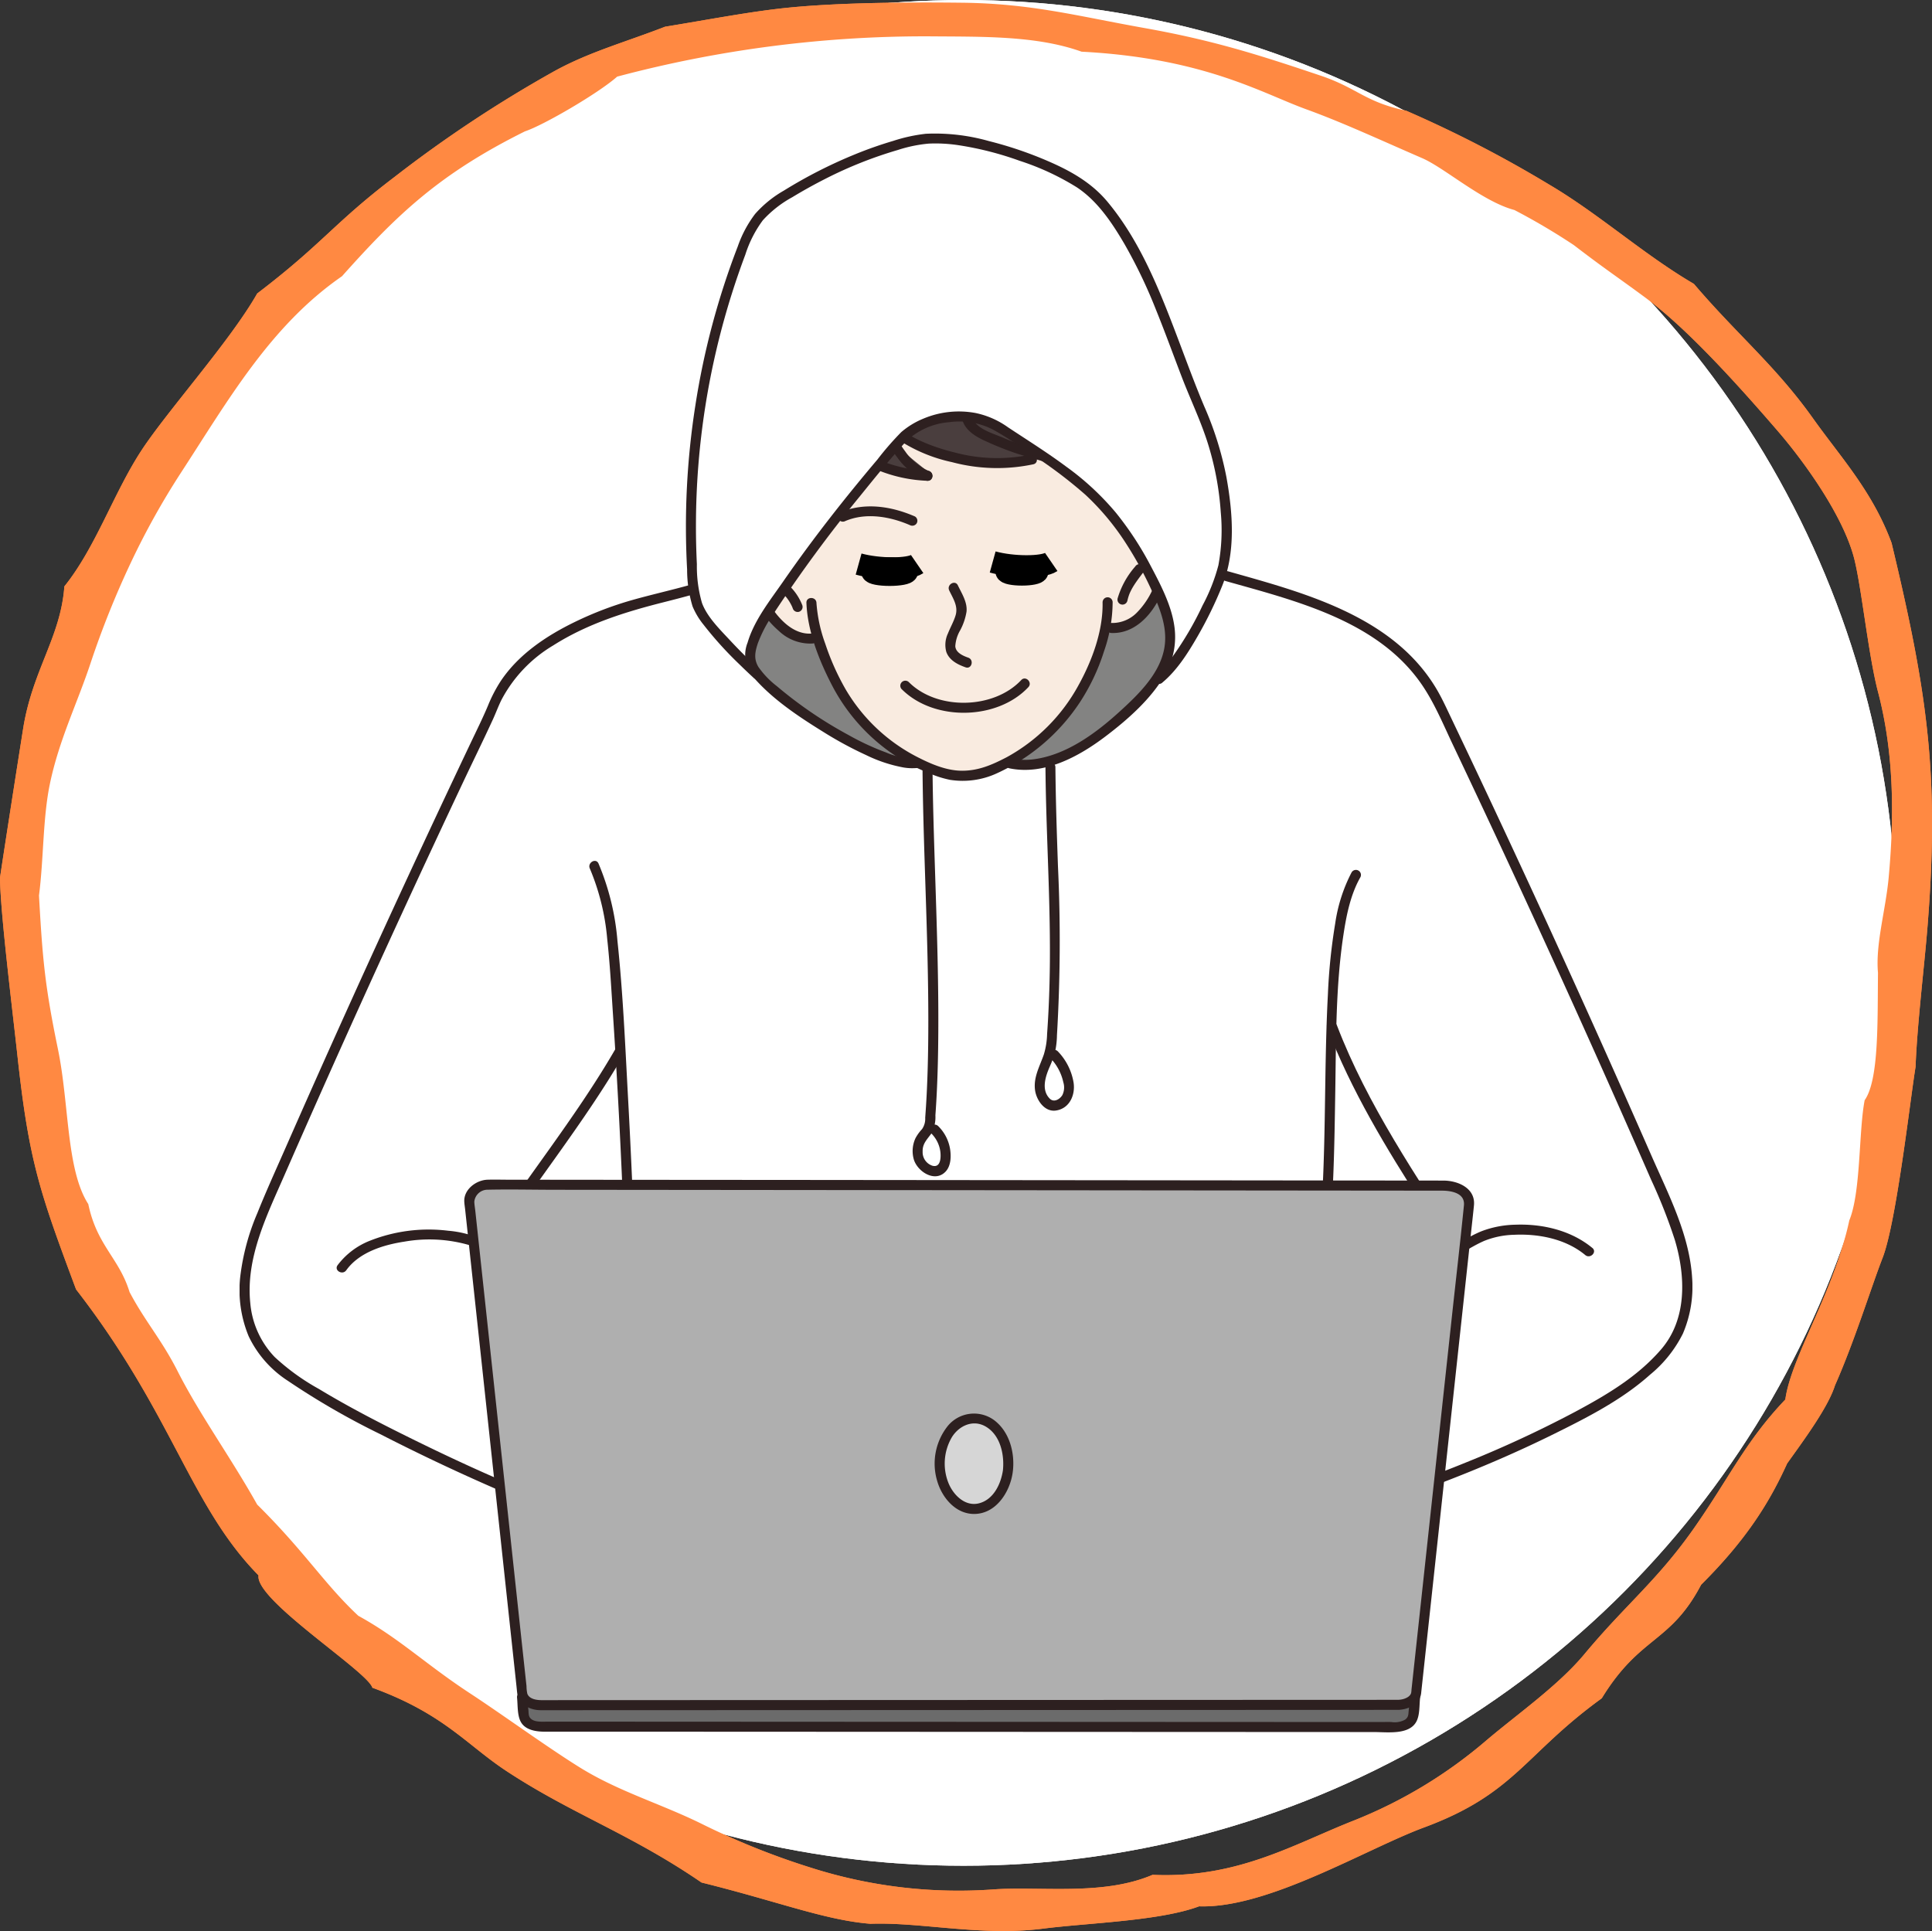 <?xml version="1.0" encoding="UTF-8"?>
<svg xmlns="http://www.w3.org/2000/svg" xmlns:xlink="http://www.w3.org/1999/xlink" width="353.07" height="352.927" viewBox="0 0 353.07 352.927">
  <rect x="0" y="0" width="353.07" height="352.927" fill="#333333" stroke="none"/>
  <defs>
    <clipPath id="clip-path">
      <rect id="Rechteck_125" data-name="Rechteck 125" width="265.502" height="292.251" fill="none"></rect>
    </clipPath>
  </defs>
  <g id="webentwickler" transform="translate(-602.047 -5658.567)">
    <circle id="Ellipse_7" data-name="Ellipse 7" cx="170.5" cy="170.5" r="170.5" transform="translate(607.652 5658.567)" fill="#fff"></circle>
    <path id="Pfad_1919" data-name="Pfad 1919" d="M736.071,929.153c-8.338-.671-16.873-4.078-30.867-7.542-13-8.916-23.648-12.484-35.6-20.343-7.348-4.826-11.468-10.488-24.552-15.259-.874-2.99-21.531-16.055-20.8-20.53-12.538-12.745-15.635-29.424-33.351-52.274-6.693-17.927-8.621-23.438-10.74-42.947-.876-8.066-3.156-26.4-3.156-32.346,1.318-8.706,3.024-19.569,4.21-27.107,1.693-10.771,6.867-16.763,7.549-26.084,5.756-7.174,8.985-17.045,14.079-24.839,4.723-7.226,16.267-20.055,21.164-28.7,12.014-9.146,13.988-12.856,25.069-21.277a233.222,233.222,0,0,1,29.335-19.413c6.345-3.47,12.77-5.212,20.133-8.066,8.062-1.309,15.881-2.837,22.8-3.508,9.735-.943,22.359-.983,31.471-.878,12.7.147,20.945,2.417,33.345,4.629,12.458,2.223,20.769,4.842,32.7,8.876,6.376,2.27,7.7,4.645,15.1,6.229a221.215,221.215,0,0,1,26.215,13.544c9.1,5.374,17.247,12.774,26.38,18.11,7.961,9.333,14.941,14.984,21.746,24.552,5.123,7.2,10.874,13.329,14.382,22.8,6.6,27.522,8.764,42.571,6.565,70.139-.578,7.23-1.905,17.988-2.181,25.62-.887,5.207-3.486,28.387-6.019,34.884-2.07,5.314-5.087,15.138-8.713,23.341-1.267,4.032-5.738,10.049-8.738,14.255-3.035,6.69-7.156,13.65-15.718,22.16-5.651,10.767-11.131,9.279-18.16,20.76-14.144,10.243-15.8,17.432-32.475,23.606-10.588,3.921-28.512,14.844-41.115,14.416-7.177,2.69-20.379,3.033-28.439,4.07C756.348,931.489,745.338,928.812,736.071,929.153ZM920.2,755.347c-.48-5.263,1.4-11.436,1.954-17.435,1.017-11.1,1.017-22.629-1.954-33.933-1.768-6.753-2.995-19.061-4.36-24.393-2.036-7.875-9.224-17.772-13.854-23.149-8.929-10.363-17.346-19.368-24.379-24.555-5.219-3.853-7.3-5.169-13.008-9.554a118.933,118.933,0,0,0-10.843-6.4c-5.875-1.566-12.71-7.678-16.837-9.471-8.339-3.622-14.6-6.542-21.222-8.945-8.039-2.915-18.661-9.355-41.039-10.522-8.312-2.982-18.249-2.718-27.988-2.807a218.655,218.655,0,0,0-56.886,7.366c-3.341,2.982-13.454,8.887-16.846,10-15.586,7.75-23.291,15.109-33.44,26.483-13.071,9.03-20.809,22.676-29.415,35.885a139.468,139.468,0,0,0-9.086,16.278A164.8,164.8,0,0,0,593.5,698.9c-2.426,7.281-5.713,13.905-7.381,21.9-1.305,6.256-1.131,13.748-1.994,20.419.651,11.726,1.095,16.6,3.457,28.044,2.09,10.14,1.512,22.078,5.553,28.352,1.579,7.593,5.638,9.857,7.542,16.077,2.8,5.319,5.854,8.689,8.769,14.44,4.016,7.928,9.723,15.774,14.552,24.4,8.769,8.677,12.221,14.473,18.481,20.328,7.549,4.146,12.332,8.882,20.457,14.2,5.593,3.659,14.11,9.844,19.993,13.5,7.078,4.4,14.632,6.568,22.154,10.252a136.869,136.869,0,0,0,20.143,8.1,88.719,88.719,0,0,0,33.041,3.981c8.617-.669,20.218,1.236,29.364-2.687,15.559.693,25.782-5.6,36.857-9.953a85.834,85.834,0,0,0,24.19-14.654c5.707-4.833,13.089-9.987,17.874-15.731,7.563-9.081,13.283-13.421,19.995-22.975,6.456-9.2,9.437-15.93,16.719-23.559,1.044-7.741,8.887-19.643,11.691-32.738,2.139-5.2,1.708-16.356,2.807-21.967C920.393,774.9,920.1,764.141,920.2,755.347Z" transform="translate(25.047 5081.024)" fill="#ff8942" fill-rule="evenodd"></path>
    <g id="Gruppe_783" data-name="Gruppe 783" transform="translate(645.831 5682.941)">
      <g id="Gruppe_782" data-name="Gruppe 782" clip-path="url(#clip-path)">
        <path id="Pfad_2270" data-name="Pfad 2270" d="M201.626,384.858c-.427,13.638-.149,29.419-1.813,42.734l-126.391.079q-.627-19.189-1.8-38.368H71.6c-7.573,13.176-16.488,23.6-25.036,37.053l-1.176.183c1.019.592,1.908,1.124,2.719,1.507l9.656,5.891s11.86,15.311,6.753,24.862-6.257,12.679-9.882,11.694-4.279-1.482-4.279-1.482C40.229,464.68,22.714,456.3,13.494,450.276a27.746,27.746,0,0,1-7.024-5.891c-3.2-4.148-3.983-9.777-3.242-14.971S6.07,419.331,8.17,414.53q18.914-43.384,39.318-86.106c1.63-3.425,3.033-10.753,17.934-17.472,7.242-3.268,11.712-3.8,19.355-5.961l.287-.043a15.767,15.767,0,0,0,.566,2.614c1.115,3.546,8.827,10.927,11,12.906l.044-.035c4.2,5.124,22.273,17.307,29.315,16.261l.018-.035c.418.209.845.4,1.263.575,2.963,1.194,4.261,1.882,7.364,1.778,3.285-.1,4.723-.881,7.782-2.441.1-.052.2-.1.3-.165l.192.366c10.292,2.309,22.675-10.2,25.934-14.413a102.8,102.8,0,0,0,7.294-11.319l.052.025a60.631,60.631,0,0,0,5.716-8.853c7.608,2.152,15.128,4.375,22.282,7.747,12.819,6.065,16.3,14.379,17.934,17.8q20.392,42.717,39.319,86.105c2.1,4.81,4.2,9.7,4.941,14.892s-.044,10.814-3.242,14.972a27.556,27.556,0,0,1-7.024,5.882,190.309,190.309,0,0,1-29.089,15.572s-2.523,2.677-5.818,1.683-5.685-18.119-6.5-27.67,6.8-11.807,6.8-11.807l3.216-1.517-.018-.043c-8.541-13.455-17.341-26.073-23.006-40.974Z" transform="translate(-2.177 -221.496)" fill="#fff"></path>
        <path id="Pfad_2271" data-name="Pfad 2271" d="M558.937,298.181a2.078,2.078,0,0,1-.052,1.081c-.27,1.072-.27,3.593-1.246,5.371a53.17,53.17,0,0,1-5.31,8.209c-3.259,4.218-15.642,16.723-25.934,14.413l-.192-.366a33.849,33.849,0,0,0,11.259-10.074,37.9,37.9,0,0,0,6.239-14.378l1.159.061c6.6.34,10.126-9.281,9.638-13.106a.087.087,0,0,0-.008-.044.588.588,0,0,0,.069-.122c2.144,1.944,4.265,8.589,4.378,8.955" transform="translate(-385.663 -211.978)" fill="#838382"></path>
        <path id="Pfad_2272" data-name="Pfad 2272" d="M379.359,355.623l-.017.035c-7.041,1.045-25.114-11.137-29.315-16.261a6.624,6.624,0,0,1-.619-.871,5.318,5.318,0,0,1-.749-1.978,11.121,11.121,0,0,1,.654-3.207,24.521,24.521,0,0,1,2.789-5.254c2.048,2.876,4.906,5.2,8.026,4.818l.819-.226a39.33,39.33,0,0,0,7.494,14.4,35.376,35.376,0,0,0,10.919,8.54" transform="translate(-255.533 -240.46)" fill="#838382"></path>
        <path id="Pfad_2273" data-name="Pfad 2273" d="M350.285,104.575s-2.938-6.122-3.555-8.3c-.624-2.357-1.683-6.894-2.306-9.251-.806-2.351-1.006-19.432,6.994-30.119S368.2,41.237,382.457,40.89s22.166,6.569,28.836,14.967,13.829,27.685,12.3,31.39-.944,4.783-1.553,8.642c-.62,3.493-.309,7.506-.587,10.257-.355,6.044-23.786,5.146-34.138,7.3-10.358,1.976-37.03-8.875-37.03-8.875" transform="translate(-252.161 -29.959)" fill="#4a3e3e" fill-rule="evenodd"></path>
        <path id="Pfad_2274" data-name="Pfad 2274" d="M349.445,226.412a4.662,4.662,0,0,1,7-4.062c1.113.513,4.487-8.37,6.155-13.36,1.168-3.511-.044-7.129.857-7.523,1.084-.4,3.769,3.536,7.674,5.606s9.219,2.449,10.138,2.6c2.574.466-1.154-1.791-3.6-4.09-2.267-2.3-3.439-4.644-2.708-4.667,1.644-.052,3.958,3.713,15.552,6.086,9.019,1.906,10.169-2.152,12.4-1.127,4.265,1.875,12.719,3.251,14.912,14.7.224,1.272,1.626-.6,2.9-.641,4.207.049,4.46,2.235,4.576,5.887a12.167,12.167,0,0,1-4.252,10.008c-2.67,2.279-5.654,1.234-6.173,2.165-.348.56-4.119,8.782-4.262,10.066-.391,2.249-15.5,19.205-22.478,16.488-2.585-1.007-5.645-1.366-8.09-2.223-7.04-2.47-12.537-9.966-12.975-10.7-3.079-4.839-5.11-11.172-5.481-11.343-1.508-1.414-5.178-1.846-6.892-3.985-3.592-3.725-5.182-7.7-5.252-9.888" transform="translate(-256.113 -147.255)" fill="#f9ebe0" fill-rule="evenodd"></path>
        <path id="Pfad_2275" data-name="Pfad 2275" d="M598.054,270.915a3.127,3.127,0,0,1,2.733-.643,3.09,3.09,0,0,1,1.533,1.7,7.349,7.349,0,0,1,.464,4.01,14.529,14.529,0,0,1-4.068,8.31,6.287,6.287,0,0,1-4.607,1.851c-1.18-.044-1.178,1.789,0,1.833,4.149.154,7.219-3.133,8.882-6.616,1.538-3.222,2.57-7.351.728-10.675a4.484,4.484,0,0,0-2.62-2.23,5,5,0,0,0-3.97.883c-.992.631-.074,2.218.925,1.583" transform="translate(-434.784 -196.655)" fill="#2e2020"></path>
        <path id="Pfad_2276" data-name="Pfad 2276" d="M602.525,301.48c.057-.258.123-.513.2-.765q.061-.194.131-.384c.021-.056.042-.111.064-.167.1-.263-.038.081.026-.067a10.479,10.479,0,0,1,.716-1.354c.566-.917,1.234-1.767,1.88-2.628a.919.919,0,0,0-.328-1.254.943.943,0,0,0-1.254.329,15.509,15.509,0,0,0-3.206,5.8.917.917,0,1,0,1.768.488" transform="translate(-440.288 -216.021)" fill="#2e2020"></path>
        <path id="Pfad_2277" data-name="Pfad 2277" d="M483.574,308.966c.7,1.471,1.667,2.865,1.166,4.545-.341,1.146-.955,2.194-1.393,3.3a4.878,4.878,0,0,0-.306,3.383c.546,1.542,2.079,2.317,3.527,2.824,1.115.392,1.594-1.379.487-1.767-1-.349-2.3-.933-2.37-2.1a6.533,6.533,0,0,1,.9-2.915,10.879,10.879,0,0,0,1.152-3.4c.176-1.729-.87-3.309-1.582-4.8-.507-1.064-2.087-.135-1.582.925" transform="translate(-353.89 -225.424)" fill="#2e2020"></path>
        <path id="Pfad_2278" data-name="Pfad 2278" d="M354.015,277.152c-2.031-.816-4.418-.855-5.906.977a6.979,6.979,0,0,0-1.235,5.36,17.876,17.876,0,0,0,5.845,10.194,8.279,8.279,0,0,0,6.166,2.292c1.161-.123,1.173-1.958,0-1.833-3.475.369-6.2-2.658-7.886-5.335-1.5-2.392-3.1-5.626-2.049-8.492.779-2.123,2.719-2.143,4.578-1.4,1.094.44,1.57-1.332.487-1.767" transform="translate(-254.163 -202.736)" fill="#2e2020"></path>
        <path id="Pfad_2279" data-name="Pfad 2279" d="M369.234,307.649a9.887,9.887,0,0,0-1.85-3.059A33.256,33.256,0,0,0,365,302.253a.917.917,0,1,0-1.3,1.3c.775.727,1.576,1.431,2.285,2.223.083.093.165.188.245.283.04.048.08.1.119.145.016.018.144.182.068.084s.064.087.064.087c.037.05.073.1.109.152.072.1.143.208.21.314q.207.324.382.668c.061.118.117.237.171.358.03.065.067.164.019.042q.046.115.089.232a.938.938,0,0,0,1.128.64.927.927,0,0,0,.64-1.127" transform="translate(-266.372 -221.334)" fill="#2e2020"></path>
        <path id="Pfad_2280" data-name="Pfad 2280" d="M382.091,148.737c-2.5,10,6.27,18.318,14.831,21.571a26.57,26.57,0,0,0,8.514,1.726c1.18.041,1.178-1.793,0-1.833a25.807,25.807,0,0,1-16.175-6.616c-4.014-3.643-6.777-8.857-5.4-14.361a.917.917,0,0,0-1.768-.487" transform="translate(-279.724 -108.533)" fill="#2e2020"></path>
        <path id="Pfad_2281" data-name="Pfad 2281" d="M438.965,197.134a28.762,28.762,0,0,0,12.756,6.309,31.921,31.921,0,0,0,14.852.388c1.146-.275.661-2.042-.488-1.768a29.863,29.863,0,0,1-13.877-.388c-4.286-1.046-8.667-2.808-11.947-5.838-.866-.8-2.165.494-1.3,1.3" transform="translate(-321.514 -143.348)" fill="#2e2020"></path>
        <path id="Pfad_2282" data-name="Pfad 2282" d="M494.092,191.534c.445,2.18,2.43,3.387,4.317,4.236a56.115,56.115,0,0,0,5.614,2.247c3.957,1.287,8.172,2.121,11.831,4.178a8.32,8.32,0,0,1,4.132,4.419c.367,1.115,2.138.637,1.767-.487-1.246-3.778-4.911-5.74-8.4-7.081-3.818-1.465-7.891-2.215-11.642-3.852-1.984-.866-5.344-1.678-5.849-4.148-.236-1.155-2-.666-1.767.488" transform="translate(-362.112 -139.538)" fill="#2e2020"></path>
        <path id="Pfad_2283" data-name="Pfad 2283" d="M386.034,204.045c.339,4.25-.168,8.908-3.536,11.906-.883.786.417,2.078,1.3,1.3,3.716-3.306,4.45-8.487,4.073-13.2-.093-1.168-1.927-1.178-1.833,0" transform="translate(-280.123 -148.903)" fill="#2e2020"></path>
        <path id="Pfad_2284" data-name="Pfad 2284" d="M370.517,231.567a14.85,14.85,0,0,0,.845,6.912,9.444,9.444,0,0,0,4.9,5.046.944.944,0,0,0,1.254-.329.923.923,0,0,0-.329-1.254,7.745,7.745,0,0,1-4.168-4.218,13.637,13.637,0,0,1-.671-6.157c.1-1.175-1.734-1.168-1.833,0" transform="translate(-271.502 -169.075)" fill="#2e2020"></path>
        <path id="Pfad_2285" data-name="Pfad 2285" d="M439.5,198.1a16.471,16.471,0,0,0,2.805,5.518,12.066,12.066,0,0,0,5.255,4.21.924.924,0,0,0,1.127-.64.937.937,0,0,0-.64-1.128,10.072,10.072,0,0,1-4.316-3.575,14.989,14.989,0,0,1-2.464-4.872.917.917,0,0,0-1.768.487" transform="translate(-322.086 -144.356)" fill="#2e2020"></path>
        <path id="Pfad_2286" data-name="Pfad 2286" d="M347.606,210.8c-1,3.078-.317,6.747.457,9.8a28.024,28.024,0,0,0,1.7,4.881,8.709,8.709,0,0,0,2.09,3.089c.9.752,2.2-.538,1.3-1.3a7.571,7.571,0,0,1-1.8-2.717,25.543,25.543,0,0,1-1.516-4.443c-.7-2.742-1.355-6.052-.457-8.822.365-1.124-1.4-1.606-1.768-.487" transform="translate(-254.4 -154.032)" fill="#2e2020"></path>
        <path id="Pfad_2287" data-name="Pfad 2287" d="M423.436,257.109c-4.32-1.871-9.187-2.629-13.635-.744a.924.924,0,0,0-.329,1.254.94.94,0,0,0,1.254.329c3.763-1.595,8.15-.831,11.785.744a.948.948,0,0,0,1.254-.329.922.922,0,0,0-.329-1.254" transform="translate(-300.024 -187.094)" fill="#2e2020"></path>
        <path id="Pfad_2288" data-name="Pfad 2288" d="M452.387,375.037c5.89,5.891,17.44,5.675,23.122-.387.806-.86-.488-2.159-1.3-1.3-5,5.338-15.324,5.592-20.53.387a.917.917,0,0,0-1.3,1.3" transform="translate(-331.364 -273.43)" fill="#2e2020"></path>
        <path id="Pfad_2289" data-name="Pfad 2289" d="M441.952,318.326c.123,5.211-1.911,10.7-4.4,15.2a32.98,32.98,0,0,1-13.116,13.153c-2.659,1.381-5.1,2.468-8.147,2.471-2.861,0-5.669-1.218-8.179-2.5a32.249,32.249,0,0,1-13.091-12.336,45.416,45.416,0,0,1-3.744-8.375,27.364,27.364,0,0,1-1.611-7.473c-.046-1.176-1.88-1.181-1.833,0,.207,5.241,2.344,10.607,4.741,15.2a34.534,34.534,0,0,0,12.978,13.661,32.944,32.944,0,0,0,4.505,2.183,19.045,19.045,0,0,0,3.989,1.3,14.875,14.875,0,0,0,8.648-1.214,36.2,36.2,0,0,0,15.06-12.871,37.911,37.911,0,0,0,4.486-9.471,27.355,27.355,0,0,0,1.553-8.918.917.917,0,0,0-1.833,0" transform="translate(-284.243 -232.658)" fill="#2e2020"></path>
        <path id="Pfad_2290" data-name="Pfad 2290" d="M319.321,100.561s-5.619-5.5-6.793-7.226-3.026-3.273-3.335-6.854a171.653,171.653,0,0,1-.247-20.811c.494-6.237,2.717-23.775,4.879-29.086s3.273-13.339,7.163-18.4,21.8-12.042,21.8-12.042,7.1-2.778,11.672-2.285a61.8,61.8,0,0,1,24.022,7.411c10.19,5.681,15.995,24.146,15.995,24.146L405.53,62.15s1.05,15.438.988,16.921-3.087,10.066-10.93,21.243c.944-3.047.8-9.942-.123-10.868s-2.971-8.041-5.434-10.622c-2.594-2.718-6.319-8.646-12-13.3a167.272,167.272,0,0,0-14.742-10.233,6.453,6.453,0,0,0-5.058-1.04L350.476,55.9a14.612,14.612,0,0,0-2.871,2.26L336.613,71.125,322.78,90.515s-4.508,7.267-3.458,10.046" transform="translate(-226.268 -2.781)" fill="#fff"></path>
        <path id="Pfad_2291" data-name="Pfad 2291" d="M394.172,255.546c6.41,1.363,12.782-2.129,17.722-5.884,4.015-3.051,8.237-6.775,10.789-11.2a13.822,13.822,0,0,0,1.652-9.239c-.6-3.717-2.525-7.36-4.267-10.665a58.873,58.873,0,0,0-6.347-9.7,49.686,49.686,0,0,0-9.139-8.471c-3.435-2.554-7.033-4.8-10.6-7.162a15.669,15.669,0,0,0-5.891-2.6,16.7,16.7,0,0,0-9.591,1.034,14.813,14.813,0,0,0-4.009,2.446,54.288,54.288,0,0,0-4.367,5.021c-6.065,7.167-11.869,14.565-17.215,22.285-2.391,3.453-5.315,7.093-6.51,11.181a6.151,6.151,0,0,0,.2,5.011,9.338,9.338,0,0,0,1.434,1.943c3.423,3.728,7.9,6.691,12.176,9.341a68.6,68.6,0,0,0,7.886,4.271,26.4,26.4,0,0,0,6.873,2.262,9.667,9.667,0,0,0,2.769.042c1.163-.159.668-1.925-.487-1.768a12.278,12.278,0,0,1-5.48-1.008,47.227,47.227,0,0,1-6.935-3.216,76.469,76.469,0,0,1-13.091-8.929,16.109,16.109,0,0,1-3.345-3.477c-.916-1.505-.636-2.809-.109-4.4a24.231,24.231,0,0,1,2.906-5.444,254.967,254.967,0,0,1,15.7-21.352c2.766-3.406,5.532-6.874,8.514-10.1a12.793,12.793,0,0,1,7.8-3.467,13.491,13.491,0,0,1,7.957,1.311c2.306,1.243,4.52,2.8,6.692,4.248a83.358,83.358,0,0,1,10.3,7.721,46.453,46.453,0,0,1,7.345,8.8,67,67,0,0,1,4.907,9.024c1.495,3.3,2.854,6.824,2.087,10.5-.951,4.57-4.747,8.224-8.066,11.251-4.316,3.937-9.7,7.935-15.647,8.738a12.076,12.076,0,0,1-4.125-.134c-1.15-.245-1.643,1.522-.488,1.767" transform="translate(-253.564 -139.509)" fill="#2e2020"></path>
        <path id="Pfad_2292" data-name="Pfad 2292" d="M392.442,100.4c2.7-2.244,4.676-5.385,6.415-8.391a73.242,73.242,0,0,0,4.582-9.4c2.47-6.166,1.889-13.377.736-19.777a60.489,60.489,0,0,0-4.038-12.9c-1.816-4.294-3.4-8.68-5.058-13.037-3.24-8.521-6.745-17.311-12.642-24.392-2.925-3.512-6.764-5.66-10.908-7.447A70.035,70.035,0,0,0,360.76,1.407,36.128,36.128,0,0,0,349.26.073a29.88,29.88,0,0,0-5.968,1.3,72.782,72.782,0,0,0-6.986,2.457,87.235,87.235,0,0,0-13.019,6.637,20.644,20.644,0,0,0-5.247,4.263,21.354,21.354,0,0,0-3.164,5.932,140.181,140.181,0,0,0-7.738,28.987,142.824,142.824,0,0,0-1.522,30.05,23,23,0,0,0,1,6.764,13.571,13.571,0,0,0,1.987,3.318,67.12,67.12,0,0,0,6.637,7.328c.826.812,1.663,1.612,2.518,2.392s2.169-.5,1.3-1.3c-1.95-1.78-3.829-3.646-5.629-5.579-1.831-1.967-4.139-4.218-5.094-6.791a23.894,23.894,0,0,1-.933-7.081q-.177-3.591-.17-7.187a140.968,140.968,0,0,1,6.664-42.59q1.091-3.426,2.356-6.793a21.418,21.418,0,0,1,3.2-6.289,20.584,20.584,0,0,1,5.37-4.215q2.987-1.814,6.109-3.394a75.963,75.963,0,0,1,13.207-5.247,25.439,25.439,0,0,1,5.645-1.163,27.919,27.919,0,0,1,5.384.284A59.168,59.168,0,0,1,366.39,5.014a47.212,47.212,0,0,1,10.442,4.845c3.8,2.511,6.449,6.5,8.716,10.374a92.057,92.057,0,0,1,5.725,11.936c1.666,4.1,3.172,8.267,4.758,12.4,1.569,4.09,3.5,8.072,4.8,12.259a54.362,54.362,0,0,1,2.312,12.445,35.153,35.153,0,0,1-.436,9.668,33.506,33.506,0,0,1-2.892,7.338,58.468,58.468,0,0,1-5.5,9.381,19.646,19.646,0,0,1-3.165,3.445c-.908.756.394,2.046,1.3,1.3" transform="translate(-223.832 0.001)" fill="#2e2020"></path>
        <path id="Pfad_2293" data-name="Pfad 2293" d="M743.389,504.365a29.284,29.284,0,0,0-3.012,9.369,105.6,105.6,0,0,0-1.334,12.949c-.55,10.361-.428,20.744-.788,31.112-.2,5.847-.535,11.7-1.254,17.508-.144,1.168,1.69,1.158,1.833,0,1.274-10.316,1.391-20.742,1.559-31.122.153-9.421.07-18.992,1.483-28.331.544-3.6,1.283-7.361,3.1-10.56a.917.917,0,0,0-1.582-.924" transform="translate(-540.154 -369.329)" fill="#2e2020"></path>
        <path id="Pfad_2294" data-name="Pfad 2294" d="M239.4,499.25a42.442,42.442,0,0,1,3.176,12.885c.5,4.541.745,9.115,1.045,13.673q.949,14.354,1.593,28.727.367,8.2.636,16.4c.039,1.176,1.872,1.182,1.833,0q-.487-14.782-1.29-29.553c-.525-9.619-.925-19.3-1.945-28.881a45.8,45.8,0,0,0-3.466-14.174c-.485-1.073-2.065-.142-1.582.925" transform="translate(-175.392 -364.882)" fill="#2e2020"></path>
        <path id="Pfad_2295" data-name="Pfad 2295" d="M744,609.071c4.394,11.483,10.782,21.981,17.395,32.295,1.9,2.966,3.817,5.924,5.706,8.9.631.994,2.217.075,1.582-.925-8.358-13.159-17.311-26.107-22.915-40.755-.417-1.091-2.19-.617-1.768.487" transform="translate(-545.244 -445.589)" fill="#2e2020"></path>
        <path id="Pfad_2296" data-name="Pfad 2296" d="M846.866,751.031c-3.861-3.2-9.077-4.434-14.02-4.256a18.342,18.342,0,0,0-6.223,1.186c-2.8,1.138-5.268,3.024-7.993,4.328-1.063.509-.135,2.09.925,1.582,2.571-1.231,4.9-2.97,7.5-4.12a15.631,15.631,0,0,1,5.525-1.133c4.5-.213,9.445.768,12.987,3.708.9.748,2.205-.542,1.3-1.3" transform="translate(-599.643 -547.311)" fill="#2e2020"></path>
        <path id="Pfad_2297" data-name="Pfad 2297" d="M712.551,466.03c6.846-2.632,13.6-5.534,20.173-8.787,6.133-3.035,12.449-6.246,17.577-10.844a22.883,22.883,0,0,0,6-7.513,21.77,21.77,0,0,0,1.687-10.094c-.467-7.926-4.316-15.3-7.448-22.441q-10.349-23.6-21.135-47.009-5.372-11.658-10.852-23.265c-1.741-3.69-3.5-7.371-5.25-11.057-.65-1.371-1.311-2.733-2.092-4.037-6.881-11.5-20.041-16.226-32.272-19.775-1.927-.559-3.86-1.1-5.791-1.645a.917.917,0,0,0-.487,1.768c12.659,3.576,27.422,7.12,35.552,18.421,2.553,3.55,4.231,7.7,6.1,11.63q5.377,11.323,10.651,22.694,10.464,22.561,20.522,45.306,2.514,5.687,5,11.384a97.251,97.251,0,0,1,4.346,11.041c1.969,6.608,2.253,14.443-2.52,19.975-4.3,4.989-9.952,8.323-15.694,11.4a208.918,208.918,0,0,1-19.842,9.216q-2.348.957-4.716,1.867c-1.089.418-.616,2.192.487,1.767" transform="translate(-492.533 -219.527)" fill="#2e2020"></path>
        <path id="Pfad_2298" data-name="Pfad 2298" d="M188.334,624.887c-7.461,12.934-17.027,24.471-25.031,37.053-.635,1,.951,1.919,1.583.925,8-12.582,17.57-24.119,25.031-37.053a.917.917,0,0,0-1.583-.925" transform="translate(-119.579 -457.664)" fill="#2e2020"></path>
        <path id="Pfad_2299" data-name="Pfad 2299" d="M68.176,757.636c2.382-3.316,6.806-4.65,10.653-5.24a26.277,26.277,0,0,1,11.917.663,7.356,7.356,0,0,1,1.984.931,1.857,1.857,0,0,1,.779.957.917.917,0,0,0,1.768-.488,4.5,4.5,0,0,0-2.766-2.673,18.908,18.908,0,0,0-5.7-1.377,29.21,29.21,0,0,0-14.292,1.818,13.594,13.594,0,0,0-5.928,4.484c-.689.96.9,1.876,1.582.925" transform="translate(-48.683 -549.841)" fill="#2e2020"></path>
        <path id="Pfad_2300" data-name="Pfad 2300" d="M48.766,472.849C43,470.379,37.32,467.725,31.7,464.956c-5.837-2.874-11.646-5.855-17.215-9.226A40.932,40.932,0,0,1,6.415,449.9a16.271,16.271,0,0,1-4.466-9.929C1.12,431.747,4.988,424,8.19,416.679q10.53-24.069,21.517-47.937,5.535-12.024,11.184-23.995c1.789-3.79,3.641-7.554,5.392-11.361.544-1.182.989-2.406,1.564-3.575a25.269,25.269,0,0,1,9.466-9.968c6.238-3.963,13.163-6.128,20.268-7.918,1.8-.454,3.6-.92,5.384-1.422a.917.917,0,0,0-.487-1.767c-3.547,1-7.145,1.8-10.689,2.8a63.9,63.9,0,0,0-10.46,3.986c-5.228,2.537-10.323,5.92-13.6,10.823a26.249,26.249,0,0,0-2.336,4.5c-.966,2.3-2.138,4.66-3.246,6.992q-5.807,12.23-11.494,24.515Q19.314,386.833,8.46,411.53c-1.76,4-3.579,7.992-5.208,12.053a42.006,42.006,0,0,0-3.147,11.77,22.078,22.078,0,0,0,1.561,10.767,19.869,19.869,0,0,0,7.183,8.144,138.2,138.2,0,0,0,16.84,9.724q9.017,4.624,18.282,8.751,1.928.86,3.868,1.694c1.072.459,2.007-1.119.925-1.583" transform="translate(0 -226.25)" fill="#2e2020"></path>
        <path id="Pfad_2301" data-name="Pfad 2301" d="M546.035,431.207c.1,11.737.884,23.462.811,35.2q-.028,4.507-.24,9.011-.111,2.3-.273,4.606a13.978,13.978,0,0,1-.592,3.714c-.74,2.149-1.939,4.178-1.606,6.542.254,1.811,1.744,4.01,3.809,3.709,2.54-.37,3.593-2.915,3.219-5.18a10.748,10.748,0,0,0-2.872-5.642c-.841-.829-2.138.466-1.3,1.3a9.135,9.135,0,0,1,2.308,4.352,3.183,3.183,0,0,1-.176,2.348c-.494.8-1.55,1.392-2.3.648-1.614-1.611-.779-4.093.013-5.886a20.959,20.959,0,0,0,.9-2.437,14.95,14.95,0,0,0,.4-3.268,291.092,291.092,0,0,0,.184-30.883c-.21-6.043-.414-12.084-.467-18.131a.917.917,0,0,0-1.833,0" transform="translate(-398.763 -315.39)" fill="#2e2020"></path>
        <path id="Pfad_2302" data-name="Pfad 2302" d="M462.328,432.113c.105,12.233.723,24.456.959,36.686.119,6.208.161,12.419-.028,18.625-.087,2.851-.223,5.7-.441,8.545a3.3,3.3,0,0,1-.579,2.081,7.776,7.776,0,0,0-1.178,1.62,5.55,5.55,0,0,0-.324,3.922c.666,2.214,3.834,4.291,5.8,2.23,1.01-1.058,1.04-2.831.818-4.187a7.586,7.586,0,0,0-2.167-4.142.917.917,0,0,0-1.3,1.3,5.765,5.765,0,0,1,1.7,3.394c.127,1.054.059,2.971-1.463,2.551a2.6,2.6,0,0,1-1.775-2.565c-.05-1.487.819-2.234,1.606-3.34a6.3,6.3,0,0,0,.726-3.308q.145-1.983.243-3.969c.134-2.683.212-5.37.253-8.056.174-11.26-.243-22.521-.6-33.773-.187-5.869-.37-11.739-.42-17.61a.917.917,0,0,0-1.833,0" transform="translate(-337.523 -316.054)" fill="#2e2020"></path>
        <path id="Pfad_2303" data-name="Pfad 2303" d="M335.33,719.372c2.072,0,3.846.511,3.846,2.507,0,0-9.216,89.4-9.372,89.786-.506,1.4-3.149,2.536-4.775,2.536l-152.853-.06c-5.777.09-5.453-1.248-5.983-2.626-.157-.4-9.874-88.547-9.874-88.547a4.1,4.1,0,0,1,3.8-4.028Z" transform="translate(-114.569 -526.922)" fill="#afafaf"></path>
        <path id="Pfad_2304" data-name="Pfad 2304" d="M194.522,1068.174h157.04a3.7,3.7,0,0,0,3.454-2.621c-.095,3.608-.242,6.432-3.626,6.432l-156.021.268c-3.407,0-4.253-2.99-4.289-6.65a3.7,3.7,0,0,0,3.442,2.57" transform="translate(-140.046 -780.961)" fill="#6b6b6b"></path>
        <path id="Pfad_2305" data-name="Pfad 2305" d="M491.533,889.013c-.529,4.06-3.256,6.875-6.17,6.875s-5.643-2.815-6.17-6.875c-.636-4.9,2.068-9.677,6.17-9.677s6.807,4.779,6.17,9.677" transform="translate(-351.14 -644.48)" fill="#d6d6d6"></path>
        <path id="Pfad_2306" data-name="Pfad 2306" d="M488.114,886.339c-.36,2.522-1.7,5.421-4.4,6.1-2.511.627-4.64-1.5-5.534-3.64a9.549,9.549,0,0,1,.581-8.425c1.289-2.1,3.833-3.3,6.133-2.005,2.79,1.574,3.538,5.287,3.191,8.219-.139,1.169,1.7,1.159,1.833,0,.4-3.375-.606-7.235-3.426-9.354a6.211,6.211,0,0,0-8.408.993,11.048,11.048,0,0,0-1.992,10.128c.871,3.024,3.347,6.026,6.74,6.026,4,0,6.545-3.985,7.053-7.548.164-1.154-1.6-1.652-1.767-.487" transform="translate(-348.605 -642.049)" fill="#2d2020"></path>
        <path id="Pfad_2307" data-name="Pfad 2307" d="M324.547,811.041l-11.024.005-27.736.01-36.344.014-37.065.014-29.847.011-14.688.006c-.956,0-2.26-.23-2.588-1.187a6.757,6.757,0,0,1-.149-1.38q-.5-4.624-1-9.249l-3.623-33.648q-1.835-17.047-3.671-34.093l-1.056-9.81c-.062-.573-.17-1.161-.187-1.737a2.431,2.431,0,0,1,2.471-2.188c4.1-.089,8.218.008,12.321.012l27.161.027,35.62.035,37.7.037,33.4.033,22.725.022,5.382.005c1.8,0,4.3.443,4.071,2.7-.691,6.921-1.5,13.832-2.246,20.746q-1.976,18.257-3.954,36.514-1.532,14.151-3.064,28.3-.158,1.456-.315,2.91a4.136,4.136,0,0,1-.07.643c-.227.816-1.421,1.2-2.233,1.24-1.175.052-1.181,1.885,0,1.833,1.767-.077,3.794-1.037,4.054-2.96.019-.142.031-.284.046-.426q.144-1.328.288-2.656l1.229-11.357q1.926-17.779,3.85-35.557,1.747-16.134,3.494-32.268c.251-2.317.52-4.633.753-6.953.316-3.152-2.912-4.547-5.592-4.55l-14.231-.014-28.786-.029-36.6-.036-38.083-.037L182.417,716l-20.665-.02c-1.252,0-2.51-.04-3.762,0-2.046.059-4.342,1.748-4.256,3.967.019.477.1.961.155,1.435q1.342,12.469,2.686,24.939l4.027,37.408q1.336,12.4,2.671,24.808c.05.461.087.925.149,1.384.27,2.006,2.374,3,4.216,3.016,1.5.017,3,0,4.5,0l22.881-.009,34.592-.013,38.3-.015,33.374-.013,20.508-.008,2.758,0a.917.917,0,0,0,0-1.833" transform="translate(-112.673 -524.739)" fill="#2d2020"></path>
        <path id="Pfad_2308" data-name="Pfad 2308" d="M353.034,1068.2q-.12,1.118-.24,2.235c-.077.718-.01,1.181-.647,1.662a3.917,3.917,0,0,1-2.55.442c-.675-.014-1.351,0-2.026,0l-10.357,0-16.9-.008-21.461-.01-23.735-.012-23.992-.011-22.233-.011-18.18-.009-12.159-.005-3.116,0c-1.024,0-2.517.151-3.192-.67-.344-.419-.269-.9-.335-1.513q-.117-1.1-.235-2.192c-.124-1.161-1.959-1.174-1.833,0,.143,1.333.025,3.133.652,4.352.766,1.488,2.608,1.816,4.129,1.855.553.014,1.109,0,1.662,0l9.965,0,16.95.008,21.7.01,24.313.012,24.385.012,22.613.01,18.245.009,11.93.006c2.489,0,6.483.579,7.81-1.916.635-1.194.526-2.943.667-4.256.126-1.171-1.708-1.162-1.833,0" transform="translate(-139.137 -782.182)" fill="#2d2020"></path>
        <path id="Pfad_2309" data-name="Pfad 2309" d="M423.557,294.742c3.62,1,9.186,1.039,10.7,0" transform="translate(-310.432 -216.021)" fill-rule="evenodd"></path>
        <path id="Pfad_2310" data-name="Pfad 2310" d="M423.557,294.742c3.62,1,9.186,1.039,10.7,0" transform="translate(-310.432 -216.021)" fill="none" stroke="#000" stroke-miterlimit="10" stroke-width="4"></path>
        <path id="Pfad_2311" data-name="Pfad 2311" d="M515.295,293.312c3.62,1,9.186,1.039,10.7,0" transform="translate(-377.668 -214.973)" fill-rule="evenodd"></path>
        <path id="Pfad_2312" data-name="Pfad 2312" d="M515.295,293.312c3.62,1,9.186,1.039,10.7,0" transform="translate(-377.668 -214.973)" fill="none" stroke="#000" stroke-miterlimit="10" stroke-width="4"></path>
        <path id="Pfad_2313" data-name="Pfad 2313" d="M439.193,298.217c0,.34-1.436.616-3.206.616s-3.206-.276-3.206-.616,1.436-.616,3.206-.616,3.206.276,3.206.616" transform="translate(-317.191 -218.117)" fill-rule="evenodd"></path>
        <ellipse id="Ellipse_12" data-name="Ellipse 12" cx="3.206" cy="0.616" rx="3.206" ry="0.616" transform="translate(115.589 79.484)" fill="none" stroke="#000" stroke-miterlimit="10" stroke-width="4"></ellipse>
        <path id="Pfad_2314" data-name="Pfad 2314" d="M530.341,298.187c0,.324-1.276.586-2.851.586s-2.851-.263-2.851-.586,1.276-.586,2.851-.586,2.851.263,2.851.586" transform="translate(-384.516 -218.117)" fill-rule="evenodd"></path>
        <ellipse id="Ellipse_13" data-name="Ellipse 13" cx="2.851" cy="0.586" rx="2.851" ry="0.586" transform="translate(140.123 79.484)" fill="none" stroke="#000" stroke-miterlimit="10" stroke-width="4"></ellipse>
      </g>
    </g>
    <circle id="Ellipse_14" data-name="Ellipse 14" cx="170.5" cy="170.5" r="170.5" transform="translate(607.652 5658.567)" fill="#fff"></circle>
    <path id="Pfad_2315" data-name="Pfad 2315" d="M736.071,929.153c-8.338-.671-16.873-4.078-30.867-7.542-13-8.916-23.648-12.484-35.6-20.343-7.348-4.826-11.468-10.488-24.552-15.259-.874-2.99-21.531-16.055-20.8-20.53-12.538-12.745-15.635-29.424-33.351-52.274-6.693-17.927-8.621-23.438-10.74-42.947-.876-8.066-3.156-26.4-3.156-32.346,1.318-8.706,3.024-19.569,4.21-27.107,1.693-10.771,6.867-16.763,7.549-26.084,5.756-7.174,8.985-17.045,14.079-24.839,4.723-7.226,16.267-20.055,21.164-28.7,12.014-9.146,13.988-12.856,25.069-21.277a233.222,233.222,0,0,1,29.335-19.413c6.345-3.47,12.77-5.212,20.133-8.066,8.062-1.309,15.881-2.837,22.8-3.508,9.735-.943,22.359-.983,31.471-.878,12.7.147,20.945,2.417,33.345,4.629,12.458,2.223,20.769,4.842,32.7,8.876,6.376,2.27,7.7,4.645,15.1,6.229a221.215,221.215,0,0,1,26.215,13.544c9.1,5.374,17.247,12.774,26.38,18.11,7.961,9.333,14.941,14.984,21.746,24.552,5.123,7.2,10.874,13.329,14.382,22.8,6.6,27.522,8.764,42.571,6.565,70.139-.578,7.23-1.905,17.988-2.181,25.62-.887,5.207-3.486,28.387-6.019,34.884-2.07,5.314-5.087,15.138-8.713,23.341-1.267,4.032-5.738,10.049-8.738,14.255-3.035,6.69-7.156,13.65-15.718,22.16-5.651,10.767-11.131,9.279-18.16,20.76-14.144,10.243-15.8,17.432-32.475,23.606-10.588,3.921-28.512,14.844-41.115,14.416-7.177,2.69-20.379,3.033-28.439,4.07C756.348,931.489,745.338,928.812,736.071,929.153ZM920.2,755.347c-.48-5.263,1.4-11.436,1.954-17.435,1.017-11.1,1.017-22.629-1.954-33.933-1.768-6.753-2.995-19.061-4.36-24.393-2.036-7.875-9.224-17.772-13.854-23.149-8.929-10.363-17.346-19.368-24.379-24.555-5.219-3.853-7.3-5.169-13.008-9.554a118.933,118.933,0,0,0-10.843-6.4c-5.875-1.566-12.71-7.678-16.837-9.471-8.339-3.622-14.6-6.542-21.222-8.945-8.039-2.915-18.661-9.355-41.039-10.522-8.312-2.982-18.249-2.718-27.988-2.807a218.655,218.655,0,0,0-56.886,7.366c-3.341,2.982-13.454,8.887-16.846,10-15.586,7.75-23.291,15.109-33.44,26.483-13.071,9.03-20.809,22.676-29.415,35.885a139.468,139.468,0,0,0-9.086,16.278A164.8,164.8,0,0,0,593.5,698.9c-2.426,7.281-5.713,13.905-7.381,21.9-1.305,6.256-1.131,13.748-1.994,20.419.651,11.726,1.095,16.6,3.457,28.044,2.09,10.14,1.512,22.078,5.553,28.352,1.579,7.593,5.638,9.857,7.542,16.077,2.8,5.319,5.854,8.689,8.769,14.44,4.016,7.928,9.723,15.774,14.552,24.4,8.769,8.677,12.221,14.473,18.481,20.328,7.549,4.146,12.332,8.882,20.457,14.2,5.593,3.659,14.11,9.844,19.993,13.5,7.078,4.4,14.632,6.568,22.154,10.252a136.869,136.869,0,0,0,20.143,8.1,88.719,88.719,0,0,0,33.041,3.981c8.617-.669,20.218,1.236,29.364-2.687,15.559.693,25.782-5.6,36.857-9.953a85.834,85.834,0,0,0,24.19-14.654c5.707-4.833,13.089-9.987,17.874-15.731,7.563-9.081,13.283-13.421,19.995-22.975,6.456-9.2,9.437-15.93,16.719-23.559,1.044-7.741,8.887-19.643,11.691-32.738,2.139-5.2,1.708-16.356,2.807-21.967C920.393,774.9,920.1,764.141,920.2,755.347Z" transform="translate(25.047 5081.024)" fill="#ff8942" fill-rule="evenodd"></path>
    <g id="Gruppe_784" data-name="Gruppe 784" transform="translate(645.831 5682.941)">
      <g id="Gruppe_782-2" data-name="Gruppe 782" clip-path="url(#clip-path)">
        <path id="Pfad_2270-2" data-name="Pfad 2270" d="M201.626,384.858c-.427,13.638-.149,29.419-1.813,42.734l-126.391.079q-.627-19.189-1.8-38.368H71.6c-7.573,13.176-16.488,23.6-25.036,37.053l-1.176.183c1.019.592,1.908,1.124,2.719,1.507l9.656,5.891s11.86,15.311,6.753,24.862-6.257,12.679-9.882,11.694-4.279-1.482-4.279-1.482C40.229,464.68,22.714,456.3,13.494,450.276a27.746,27.746,0,0,1-7.024-5.891c-3.2-4.148-3.983-9.777-3.242-14.971S6.07,419.331,8.17,414.53q18.914-43.384,39.318-86.106c1.63-3.425,3.033-10.753,17.934-17.472,7.242-3.268,11.712-3.8,19.355-5.961l.287-.043a15.767,15.767,0,0,0,.566,2.614c1.115,3.546,8.827,10.927,11,12.906l.044-.035c4.2,5.124,22.273,17.307,29.315,16.261l.018-.035c.418.209.845.4,1.263.575,2.963,1.194,4.261,1.882,7.364,1.778,3.285-.1,4.723-.881,7.782-2.441.1-.052.2-.1.3-.165l.192.366c10.292,2.309,22.675-10.2,25.934-14.413a102.8,102.8,0,0,0,7.294-11.319l.052.025a60.631,60.631,0,0,0,5.716-8.853c7.608,2.152,15.128,4.375,22.282,7.747,12.819,6.065,16.3,14.379,17.934,17.8q20.392,42.717,39.319,86.105c2.1,4.81,4.2,9.7,4.941,14.892s-.044,10.814-3.242,14.972a27.556,27.556,0,0,1-7.024,5.882,190.309,190.309,0,0,1-29.089,15.572s-2.523,2.677-5.818,1.683-5.685-18.119-6.5-27.67,6.8-11.807,6.8-11.807l3.216-1.517-.018-.043c-8.541-13.455-17.341-26.073-23.006-40.974Z" transform="translate(-2.177 -221.496)" fill="#fff"></path>
        <path id="Pfad_2271-2" data-name="Pfad 2271" d="M558.937,298.181a2.078,2.078,0,0,1-.052,1.081c-.27,1.072-.27,3.593-1.246,5.371a53.17,53.17,0,0,1-5.31,8.209c-3.259,4.218-15.642,16.723-25.934,14.413l-.192-.366a33.849,33.849,0,0,0,11.259-10.074,37.9,37.9,0,0,0,6.239-14.378l1.159.061c6.6.34,10.126-9.281,9.638-13.106a.087.087,0,0,0-.008-.044.588.588,0,0,0,.069-.122c2.144,1.944,4.265,8.589,4.378,8.955" transform="translate(-385.663 -211.978)" fill="#838382"></path>
        <path id="Pfad_2272-2" data-name="Pfad 2272" d="M379.359,355.623l-.017.035c-7.041,1.045-25.114-11.137-29.315-16.261a6.624,6.624,0,0,1-.619-.871,5.318,5.318,0,0,1-.749-1.978,11.121,11.121,0,0,1,.654-3.207,24.521,24.521,0,0,1,2.789-5.254c2.048,2.876,4.906,5.2,8.026,4.818l.819-.226a39.33,39.33,0,0,0,7.494,14.4,35.376,35.376,0,0,0,10.919,8.54" transform="translate(-255.533 -240.46)" fill="#838382"></path>
        <path id="Pfad_2273-2" data-name="Pfad 2273" d="M350.285,104.575s-2.938-6.122-3.555-8.3c-.624-2.357-1.683-6.894-2.306-9.251-.806-2.351-1.006-19.432,6.994-30.119S368.2,41.237,382.457,40.89s22.166,6.569,28.836,14.967,13.829,27.685,12.3,31.39-.944,4.783-1.553,8.642c-.62,3.493-.309,7.506-.587,10.257-.355,6.044-23.786,5.146-34.138,7.3-10.358,1.976-37.03-8.875-37.03-8.875" transform="translate(-252.161 -29.959)" fill="#4a3e3e" fill-rule="evenodd"></path>
        <path id="Pfad_2274-2" data-name="Pfad 2274" d="M349.445,226.412a4.662,4.662,0,0,1,7-4.062c1.113.513,4.487-8.37,6.155-13.36,1.168-3.511-.044-7.129.857-7.523,1.084-.4,3.769,3.536,7.674,5.606s9.219,2.449,10.138,2.6c2.574.466-1.154-1.791-3.6-4.09-2.267-2.3-3.439-4.644-2.708-4.667,1.644-.052,3.958,3.713,15.552,6.086,9.019,1.906,10.169-2.152,12.4-1.127,4.265,1.875,12.719,3.251,14.912,14.7.224,1.272,1.626-.6,2.9-.641,4.207.049,4.46,2.235,4.576,5.887a12.167,12.167,0,0,1-4.252,10.008c-2.67,2.279-5.654,1.234-6.173,2.165-.348.56-4.119,8.782-4.262,10.066-.391,2.249-15.5,19.205-22.478,16.488-2.585-1.007-5.645-1.366-8.09-2.223-7.04-2.47-12.537-9.966-12.975-10.7-3.079-4.839-5.11-11.172-5.481-11.343-1.508-1.414-5.178-1.846-6.892-3.985-3.592-3.725-5.182-7.7-5.252-9.888" transform="translate(-256.113 -147.255)" fill="#f9ebe0" fill-rule="evenodd"></path>
        <path id="Pfad_2275-2" data-name="Pfad 2275" d="M598.054,270.915a3.127,3.127,0,0,1,2.733-.643,3.09,3.09,0,0,1,1.533,1.7,7.349,7.349,0,0,1,.464,4.01,14.529,14.529,0,0,1-4.068,8.31,6.287,6.287,0,0,1-4.607,1.851c-1.18-.044-1.178,1.789,0,1.833,4.149.154,7.219-3.133,8.882-6.616,1.538-3.222,2.57-7.351.728-10.675a4.484,4.484,0,0,0-2.62-2.23,5,5,0,0,0-3.97.883c-.992.631-.074,2.218.925,1.583" transform="translate(-434.784 -196.655)" fill="#2e2020"></path>
        <path id="Pfad_2276-2" data-name="Pfad 2276" d="M602.525,301.48c.057-.258.123-.513.2-.765q.061-.194.131-.384c.021-.056.042-.111.064-.167.1-.263-.038.081.026-.067a10.479,10.479,0,0,1,.716-1.354c.566-.917,1.234-1.767,1.88-2.628a.919.919,0,0,0-.328-1.254.943.943,0,0,0-1.254.329,15.509,15.509,0,0,0-3.206,5.8.917.917,0,1,0,1.768.488" transform="translate(-440.288 -216.021)" fill="#2e2020"></path>
        <path id="Pfad_2277-2" data-name="Pfad 2277" d="M483.574,308.966c.7,1.471,1.667,2.865,1.166,4.545-.341,1.146-.955,2.194-1.393,3.3a4.878,4.878,0,0,0-.306,3.383c.546,1.542,2.079,2.317,3.527,2.824,1.115.392,1.594-1.379.487-1.767-1-.349-2.3-.933-2.37-2.1a6.533,6.533,0,0,1,.9-2.915,10.879,10.879,0,0,0,1.152-3.4c.176-1.729-.87-3.309-1.582-4.8-.507-1.064-2.087-.135-1.582.925" transform="translate(-353.89 -225.424)" fill="#2e2020"></path>
        <path id="Pfad_2278-2" data-name="Pfad 2278" d="M354.015,277.152c-2.031-.816-4.418-.855-5.906.977a6.979,6.979,0,0,0-1.235,5.36,17.876,17.876,0,0,0,5.845,10.194,8.279,8.279,0,0,0,6.166,2.292c1.161-.123,1.173-1.958,0-1.833-3.475.369-6.2-2.658-7.886-5.335-1.5-2.392-3.1-5.626-2.049-8.492.779-2.123,2.719-2.143,4.578-1.4,1.094.44,1.57-1.332.487-1.767" transform="translate(-254.163 -202.736)" fill="#2e2020"></path>
        <path id="Pfad_2279-2" data-name="Pfad 2279" d="M369.234,307.649a9.887,9.887,0,0,0-1.85-3.059A33.256,33.256,0,0,0,365,302.253a.917.917,0,1,0-1.3,1.3c.775.727,1.576,1.431,2.285,2.223.083.093.165.188.245.283.04.048.08.1.119.145.016.018.144.182.068.084s.064.087.064.087c.037.05.073.1.109.152.072.1.143.208.21.314q.207.324.382.668c.061.118.117.237.171.358.03.065.067.164.019.042q.046.115.089.232a.938.938,0,0,0,1.128.64.927.927,0,0,0,.64-1.127" transform="translate(-266.372 -221.334)" fill="#2e2020"></path>
        <path id="Pfad_2280-2" data-name="Pfad 2280" d="M382.091,148.737c-2.5,10,6.27,18.318,14.831,21.571a26.57,26.57,0,0,0,8.514,1.726c1.18.041,1.178-1.793,0-1.833a25.807,25.807,0,0,1-16.175-6.616c-4.014-3.643-6.777-8.857-5.4-14.361a.917.917,0,0,0-1.768-.487" transform="translate(-279.724 -108.533)" fill="#2e2020"></path>
        <path id="Pfad_2281-2" data-name="Pfad 2281" d="M438.965,197.134a28.762,28.762,0,0,0,12.756,6.309,31.921,31.921,0,0,0,14.852.388c1.146-.275.661-2.042-.488-1.768a29.863,29.863,0,0,1-13.877-.388c-4.286-1.046-8.667-2.808-11.947-5.838-.866-.8-2.165.494-1.3,1.3" transform="translate(-321.514 -143.348)" fill="#2e2020"></path>
        <path id="Pfad_2282-2" data-name="Pfad 2282" d="M494.092,191.534c.445,2.18,2.43,3.387,4.317,4.236a56.115,56.115,0,0,0,5.614,2.247c3.957,1.287,8.172,2.121,11.831,4.178a8.32,8.32,0,0,1,4.132,4.419c.367,1.115,2.138.637,1.767-.487-1.246-3.778-4.911-5.74-8.4-7.081-3.818-1.465-7.891-2.215-11.642-3.852-1.984-.866-5.344-1.678-5.849-4.148-.236-1.155-2-.666-1.767.488" transform="translate(-362.112 -139.538)" fill="#2e2020"></path>
        <path id="Pfad_2283-2" data-name="Pfad 2283" d="M386.034,204.045c.339,4.25-.168,8.908-3.536,11.906-.883.786.417,2.078,1.3,1.3,3.716-3.306,4.45-8.487,4.073-13.2-.093-1.168-1.927-1.178-1.833,0" transform="translate(-280.123 -148.903)" fill="#2e2020"></path>
        <path id="Pfad_2284-2" data-name="Pfad 2284" d="M370.517,231.567a14.85,14.85,0,0,0,.845,6.912,9.444,9.444,0,0,0,4.9,5.046.944.944,0,0,0,1.254-.329.923.923,0,0,0-.329-1.254,7.745,7.745,0,0,1-4.168-4.218,13.637,13.637,0,0,1-.671-6.157c.1-1.175-1.734-1.168-1.833,0" transform="translate(-271.502 -169.075)" fill="#2e2020"></path>
        <path id="Pfad_2285-2" data-name="Pfad 2285" d="M439.5,198.1a16.471,16.471,0,0,0,2.805,5.518,12.066,12.066,0,0,0,5.255,4.21.924.924,0,0,0,1.127-.64.937.937,0,0,0-.64-1.128,10.072,10.072,0,0,1-4.316-3.575,14.989,14.989,0,0,1-2.464-4.872.917.917,0,0,0-1.768.487" transform="translate(-322.086 -144.356)" fill="#2e2020"></path>
        <path id="Pfad_2286-2" data-name="Pfad 2286" d="M347.606,210.8c-1,3.078-.317,6.747.457,9.8a28.024,28.024,0,0,0,1.7,4.881,8.709,8.709,0,0,0,2.09,3.089c.9.752,2.2-.538,1.3-1.3a7.571,7.571,0,0,1-1.8-2.717,25.543,25.543,0,0,1-1.516-4.443c-.7-2.742-1.355-6.052-.457-8.822.365-1.124-1.4-1.606-1.768-.487" transform="translate(-254.4 -154.032)" fill="#2e2020"></path>
        <path id="Pfad_2287-2" data-name="Pfad 2287" d="M423.436,257.109c-4.32-1.871-9.187-2.629-13.635-.744a.924.924,0,0,0-.329,1.254.94.94,0,0,0,1.254.329c3.763-1.595,8.15-.831,11.785.744a.948.948,0,0,0,1.254-.329.922.922,0,0,0-.329-1.254" transform="translate(-300.024 -187.094)" fill="#2e2020"></path>
        <path id="Pfad_2288-2" data-name="Pfad 2288" d="M452.387,375.037c5.89,5.891,17.44,5.675,23.122-.387.806-.86-.488-2.159-1.3-1.3-5,5.338-15.324,5.592-20.53.387a.917.917,0,0,0-1.3,1.3" transform="translate(-331.364 -273.43)" fill="#2e2020"></path>
        <path id="Pfad_2289-2" data-name="Pfad 2289" d="M441.952,318.326c.123,5.211-1.911,10.7-4.4,15.2a32.98,32.98,0,0,1-13.116,13.153c-2.659,1.381-5.1,2.468-8.147,2.471-2.861,0-5.669-1.218-8.179-2.5a32.249,32.249,0,0,1-13.091-12.336,45.416,45.416,0,0,1-3.744-8.375,27.364,27.364,0,0,1-1.611-7.473c-.046-1.176-1.88-1.181-1.833,0,.207,5.241,2.344,10.607,4.741,15.2a34.534,34.534,0,0,0,12.978,13.661,32.944,32.944,0,0,0,4.505,2.183,19.045,19.045,0,0,0,3.989,1.3,14.875,14.875,0,0,0,8.648-1.214,36.2,36.2,0,0,0,15.06-12.871,37.911,37.911,0,0,0,4.486-9.471,27.355,27.355,0,0,0,1.553-8.918.917.917,0,0,0-1.833,0" transform="translate(-284.243 -232.658)" fill="#2e2020"></path>
        <path id="Pfad_2290-2" data-name="Pfad 2290" d="M319.321,100.561s-5.619-5.5-6.793-7.226-3.026-3.273-3.335-6.854a171.653,171.653,0,0,1-.247-20.811c.494-6.237,2.717-23.775,4.879-29.086s3.273-13.339,7.163-18.4,21.8-12.042,21.8-12.042,7.1-2.778,11.672-2.285a61.8,61.8,0,0,1,24.022,7.411c10.19,5.681,15.995,24.146,15.995,24.146L405.53,62.15s1.05,15.438.988,16.921-3.087,10.066-10.93,21.243c.944-3.047.8-9.942-.123-10.868s-2.971-8.041-5.434-10.622c-2.594-2.718-6.319-8.646-12-13.3a167.272,167.272,0,0,0-14.742-10.233,6.453,6.453,0,0,0-5.058-1.04L350.476,55.9a14.612,14.612,0,0,0-2.871,2.26L336.613,71.125,322.78,90.515s-4.508,7.267-3.458,10.046" transform="translate(-226.268 -2.781)" fill="#fff"></path>
        <path id="Pfad_2291-2" data-name="Pfad 2291" d="M394.172,255.546c6.41,1.363,12.782-2.129,17.722-5.884,4.015-3.051,8.237-6.775,10.789-11.2a13.822,13.822,0,0,0,1.652-9.239c-.6-3.717-2.525-7.36-4.267-10.665a58.873,58.873,0,0,0-6.347-9.7,49.686,49.686,0,0,0-9.139-8.471c-3.435-2.554-7.033-4.8-10.6-7.162a15.669,15.669,0,0,0-5.891-2.6,16.7,16.7,0,0,0-9.591,1.034,14.813,14.813,0,0,0-4.009,2.446,54.288,54.288,0,0,0-4.367,5.021c-6.065,7.167-11.869,14.565-17.215,22.285-2.391,3.453-5.315,7.093-6.51,11.181a6.151,6.151,0,0,0,.2,5.011,9.338,9.338,0,0,0,1.434,1.943c3.423,3.728,7.9,6.691,12.176,9.341a68.6,68.6,0,0,0,7.886,4.271,26.4,26.4,0,0,0,6.873,2.262,9.667,9.667,0,0,0,2.769.042c1.163-.159.668-1.925-.487-1.768a12.278,12.278,0,0,1-5.48-1.008,47.227,47.227,0,0,1-6.935-3.216,76.469,76.469,0,0,1-13.091-8.929,16.109,16.109,0,0,1-3.345-3.477c-.916-1.505-.636-2.809-.109-4.4a24.231,24.231,0,0,1,2.906-5.444,254.967,254.967,0,0,1,15.7-21.352c2.766-3.406,5.532-6.874,8.514-10.1a12.793,12.793,0,0,1,7.8-3.467,13.491,13.491,0,0,1,7.957,1.311c2.306,1.243,4.52,2.8,6.692,4.248a83.358,83.358,0,0,1,10.3,7.721,46.453,46.453,0,0,1,7.345,8.8,67,67,0,0,1,4.907,9.024c1.495,3.3,2.854,6.824,2.087,10.5-.951,4.57-4.747,8.224-8.066,11.251-4.316,3.937-9.7,7.935-15.647,8.738a12.076,12.076,0,0,1-4.125-.134c-1.15-.245-1.643,1.522-.488,1.767" transform="translate(-253.564 -139.509)" fill="#2e2020"></path>
        <path id="Pfad_2292-2" data-name="Pfad 2292" d="M392.442,100.4c2.7-2.244,4.676-5.385,6.415-8.391a73.242,73.242,0,0,0,4.582-9.4c2.47-6.166,1.889-13.377.736-19.777a60.489,60.489,0,0,0-4.038-12.9c-1.816-4.294-3.4-8.68-5.058-13.037-3.24-8.521-6.745-17.311-12.642-24.392-2.925-3.512-6.764-5.66-10.908-7.447A70.035,70.035,0,0,0,360.76,1.407,36.128,36.128,0,0,0,349.26.073a29.88,29.88,0,0,0-5.968,1.3,72.782,72.782,0,0,0-6.986,2.457,87.235,87.235,0,0,0-13.019,6.637,20.644,20.644,0,0,0-5.247,4.263,21.354,21.354,0,0,0-3.164,5.932,140.181,140.181,0,0,0-7.738,28.987,142.824,142.824,0,0,0-1.522,30.05,23,23,0,0,0,1,6.764,13.571,13.571,0,0,0,1.987,3.318,67.12,67.12,0,0,0,6.637,7.328c.826.812,1.663,1.612,2.518,2.392s2.169-.5,1.3-1.3c-1.95-1.78-3.829-3.646-5.629-5.579-1.831-1.967-4.139-4.218-5.094-6.791a23.894,23.894,0,0,1-.933-7.081q-.177-3.591-.17-7.187a140.968,140.968,0,0,1,6.664-42.59q1.091-3.426,2.356-6.793a21.418,21.418,0,0,1,3.2-6.289,20.584,20.584,0,0,1,5.37-4.215q2.987-1.814,6.109-3.394a75.963,75.963,0,0,1,13.207-5.247,25.439,25.439,0,0,1,5.645-1.163,27.919,27.919,0,0,1,5.384.284A59.168,59.168,0,0,1,366.39,5.014a47.212,47.212,0,0,1,10.442,4.845c3.8,2.511,6.449,6.5,8.716,10.374a92.057,92.057,0,0,1,5.725,11.936c1.666,4.1,3.172,8.267,4.758,12.4,1.569,4.09,3.5,8.072,4.8,12.259a54.362,54.362,0,0,1,2.312,12.445,35.153,35.153,0,0,1-.436,9.668,33.506,33.506,0,0,1-2.892,7.338,58.468,58.468,0,0,1-5.5,9.381,19.646,19.646,0,0,1-3.165,3.445c-.908.756.394,2.046,1.3,1.3" transform="translate(-223.832 0.001)" fill="#2e2020"></path>
        <path id="Pfad_2293-2" data-name="Pfad 2293" d="M743.389,504.365a29.284,29.284,0,0,0-3.012,9.369,105.6,105.6,0,0,0-1.334,12.949c-.55,10.361-.428,20.744-.788,31.112-.2,5.847-.535,11.7-1.254,17.508-.144,1.168,1.69,1.158,1.833,0,1.274-10.316,1.391-20.742,1.559-31.122.153-9.421.07-18.992,1.483-28.331.544-3.6,1.283-7.361,3.1-10.56a.917.917,0,0,0-1.582-.924" transform="translate(-540.154 -369.329)" fill="#2e2020"></path>
        <path id="Pfad_2294-2" data-name="Pfad 2294" d="M239.4,499.25a42.442,42.442,0,0,1,3.176,12.885c.5,4.541.745,9.115,1.045,13.673q.949,14.354,1.593,28.727.367,8.2.636,16.4c.039,1.176,1.872,1.182,1.833,0q-.487-14.782-1.29-29.553c-.525-9.619-.925-19.3-1.945-28.881a45.8,45.8,0,0,0-3.466-14.174c-.485-1.073-2.065-.142-1.582.925" transform="translate(-175.392 -364.882)" fill="#2e2020"></path>
        <path id="Pfad_2295-2" data-name="Pfad 2295" d="M744,609.071c4.394,11.483,10.782,21.981,17.395,32.295,1.9,2.966,3.817,5.924,5.706,8.9.631.994,2.217.075,1.582-.925-8.358-13.159-17.311-26.107-22.915-40.755-.417-1.091-2.19-.617-1.768.487" transform="translate(-545.244 -445.589)" fill="#2e2020"></path>
        <path id="Pfad_2296-2" data-name="Pfad 2296" d="M846.866,751.031c-3.861-3.2-9.077-4.434-14.02-4.256a18.342,18.342,0,0,0-6.223,1.186c-2.8,1.138-5.268,3.024-7.993,4.328-1.063.509-.135,2.09.925,1.582,2.571-1.231,4.9-2.97,7.5-4.12a15.631,15.631,0,0,1,5.525-1.133c4.5-.213,9.445.768,12.987,3.708.9.748,2.205-.542,1.3-1.3" transform="translate(-599.643 -547.311)" fill="#2e2020"></path>
        <path id="Pfad_2297-2" data-name="Pfad 2297" d="M712.551,466.03c6.846-2.632,13.6-5.534,20.173-8.787,6.133-3.035,12.449-6.246,17.577-10.844a22.883,22.883,0,0,0,6-7.513,21.77,21.77,0,0,0,1.687-10.094c-.467-7.926-4.316-15.3-7.448-22.441q-10.349-23.6-21.135-47.009-5.372-11.658-10.852-23.265c-1.741-3.69-3.5-7.371-5.25-11.057-.65-1.371-1.311-2.733-2.092-4.037-6.881-11.5-20.041-16.226-32.272-19.775-1.927-.559-3.86-1.1-5.791-1.645a.917.917,0,0,0-.487,1.768c12.659,3.576,27.422,7.12,35.552,18.421,2.553,3.55,4.231,7.7,6.1,11.63q5.377,11.323,10.651,22.694,10.464,22.561,20.522,45.306,2.514,5.687,5,11.384a97.251,97.251,0,0,1,4.346,11.041c1.969,6.608,2.253,14.443-2.52,19.975-4.3,4.989-9.952,8.323-15.694,11.4a208.918,208.918,0,0,1-19.842,9.216q-2.348.957-4.716,1.867c-1.089.418-.616,2.192.487,1.767" transform="translate(-492.533 -219.527)" fill="#2e2020"></path>
        <path id="Pfad_2298-2" data-name="Pfad 2298" d="M188.334,624.887c-7.461,12.934-17.027,24.471-25.031,37.053-.635,1,.951,1.919,1.583.925,8-12.582,17.57-24.119,25.031-37.053a.917.917,0,0,0-1.583-.925" transform="translate(-119.579 -457.664)" fill="#2e2020"></path>
        <path id="Pfad_2299-2" data-name="Pfad 2299" d="M68.176,757.636c2.382-3.316,6.806-4.65,10.653-5.24a26.277,26.277,0,0,1,11.917.663,7.356,7.356,0,0,1,1.984.931,1.857,1.857,0,0,1,.779.957.917.917,0,0,0,1.768-.488,4.5,4.5,0,0,0-2.766-2.673,18.908,18.908,0,0,0-5.7-1.377,29.21,29.21,0,0,0-14.292,1.818,13.594,13.594,0,0,0-5.928,4.484c-.689.96.9,1.876,1.582.925" transform="translate(-48.683 -549.841)" fill="#2e2020"></path>
        <path id="Pfad_2300-2" data-name="Pfad 2300" d="M48.766,472.849C43,470.379,37.32,467.725,31.7,464.956c-5.837-2.874-11.646-5.855-17.215-9.226A40.932,40.932,0,0,1,6.415,449.9a16.271,16.271,0,0,1-4.466-9.929C1.12,431.747,4.988,424,8.19,416.679q10.53-24.069,21.517-47.937,5.535-12.024,11.184-23.995c1.789-3.79,3.641-7.554,5.392-11.361.544-1.182.989-2.406,1.564-3.575a25.269,25.269,0,0,1,9.466-9.968c6.238-3.963,13.163-6.128,20.268-7.918,1.8-.454,3.6-.92,5.384-1.422a.917.917,0,0,0-.487-1.767c-3.547,1-7.145,1.8-10.689,2.8a63.9,63.9,0,0,0-10.46,3.986c-5.228,2.537-10.323,5.92-13.6,10.823a26.249,26.249,0,0,0-2.336,4.5c-.966,2.3-2.138,4.66-3.246,6.992q-5.807,12.23-11.494,24.515Q19.314,386.833,8.46,411.53c-1.76,4-3.579,7.992-5.208,12.053a42.006,42.006,0,0,0-3.147,11.77,22.078,22.078,0,0,0,1.561,10.767,19.869,19.869,0,0,0,7.183,8.144,138.2,138.2,0,0,0,16.84,9.724q9.017,4.624,18.282,8.751,1.928.86,3.868,1.694c1.072.459,2.007-1.119.925-1.583" transform="translate(0 -226.25)" fill="#2e2020"></path>
        <path id="Pfad_2301-2" data-name="Pfad 2301" d="M546.035,431.207c.1,11.737.884,23.462.811,35.2q-.028,4.507-.24,9.011-.111,2.3-.273,4.606a13.978,13.978,0,0,1-.592,3.714c-.74,2.149-1.939,4.178-1.606,6.542.254,1.811,1.744,4.01,3.809,3.709,2.54-.37,3.593-2.915,3.219-5.18a10.748,10.748,0,0,0-2.872-5.642c-.841-.829-2.138.466-1.3,1.3a9.135,9.135,0,0,1,2.308,4.352,3.183,3.183,0,0,1-.176,2.348c-.494.8-1.55,1.392-2.3.648-1.614-1.611-.779-4.093.013-5.886a20.959,20.959,0,0,0,.9-2.437,14.95,14.95,0,0,0,.4-3.268,291.092,291.092,0,0,0,.184-30.883c-.21-6.043-.414-12.084-.467-18.131a.917.917,0,0,0-1.833,0" transform="translate(-398.763 -315.39)" fill="#2e2020"></path>
        <path id="Pfad_2302-2" data-name="Pfad 2302" d="M462.328,432.113c.105,12.233.723,24.456.959,36.686.119,6.208.161,12.419-.028,18.625-.087,2.851-.223,5.7-.441,8.545a3.3,3.3,0,0,1-.579,2.081,7.776,7.776,0,0,0-1.178,1.62,5.55,5.55,0,0,0-.324,3.922c.666,2.214,3.834,4.291,5.8,2.23,1.01-1.058,1.04-2.831.818-4.187a7.586,7.586,0,0,0-2.167-4.142.917.917,0,0,0-1.3,1.3,5.765,5.765,0,0,1,1.7,3.394c.127,1.054.059,2.971-1.463,2.551a2.6,2.6,0,0,1-1.775-2.565c-.05-1.487.819-2.234,1.606-3.34a6.3,6.3,0,0,0,.726-3.308q.145-1.983.243-3.969c.134-2.683.212-5.37.253-8.056.174-11.26-.243-22.521-.6-33.773-.187-5.869-.37-11.739-.42-17.61a.917.917,0,0,0-1.833,0" transform="translate(-337.523 -316.054)" fill="#2e2020"></path>
        <path id="Pfad_2303-2" data-name="Pfad 2303" d="M335.33,719.372c2.072,0,3.846.511,3.846,2.507,0,0-9.216,89.4-9.372,89.786-.506,1.4-3.149,2.536-4.775,2.536l-152.853-.06c-5.777.09-5.453-1.248-5.983-2.626-.157-.4-9.874-88.547-9.874-88.547a4.1,4.1,0,0,1,3.8-4.028Z" transform="translate(-114.569 -526.922)" fill="#afafaf"></path>
        <path id="Pfad_2304-2" data-name="Pfad 2304" d="M194.522,1068.174h157.04a3.7,3.7,0,0,0,3.454-2.621c-.095,3.608-.242,6.432-3.626,6.432l-156.021.268c-3.407,0-4.253-2.99-4.289-6.65a3.7,3.7,0,0,0,3.442,2.57" transform="translate(-140.046 -780.961)" fill="#6b6b6b"></path>
        <path id="Pfad_2305-2" data-name="Pfad 2305" d="M491.533,889.013c-.529,4.06-3.256,6.875-6.17,6.875s-5.643-2.815-6.17-6.875c-.636-4.9,2.068-9.677,6.17-9.677s6.807,4.779,6.17,9.677" transform="translate(-351.14 -644.48)" fill="#d6d6d6"></path>
        <path id="Pfad_2306-2" data-name="Pfad 2306" d="M488.114,886.339c-.36,2.522-1.7,5.421-4.4,6.1-2.511.627-4.64-1.5-5.534-3.64a9.549,9.549,0,0,1,.581-8.425c1.289-2.1,3.833-3.3,6.133-2.005,2.79,1.574,3.538,5.287,3.191,8.219-.139,1.169,1.7,1.159,1.833,0,.4-3.375-.606-7.235-3.426-9.354a6.211,6.211,0,0,0-8.408.993,11.048,11.048,0,0,0-1.992,10.128c.871,3.024,3.347,6.026,6.74,6.026,4,0,6.545-3.985,7.053-7.548.164-1.154-1.6-1.652-1.767-.487" transform="translate(-348.605 -642.049)" fill="#2d2020"></path>
        <path id="Pfad_2307-2" data-name="Pfad 2307" d="M324.547,811.041l-11.024.005-27.736.01-36.344.014-37.065.014-29.847.011-14.688.006c-.956,0-2.26-.23-2.588-1.187a6.757,6.757,0,0,1-.149-1.38q-.5-4.624-1-9.249l-3.623-33.648q-1.835-17.047-3.671-34.093l-1.056-9.81c-.062-.573-.17-1.161-.187-1.737a2.431,2.431,0,0,1,2.471-2.188c4.1-.089,8.218.008,12.321.012l27.161.027,35.62.035,37.7.037,33.4.033,22.725.022,5.382.005c1.8,0,4.3.443,4.071,2.7-.691,6.921-1.5,13.832-2.246,20.746q-1.976,18.257-3.954,36.514-1.532,14.151-3.064,28.3-.158,1.456-.315,2.91a4.136,4.136,0,0,1-.07.643c-.227.816-1.421,1.2-2.233,1.24-1.175.052-1.181,1.885,0,1.833,1.767-.077,3.794-1.037,4.054-2.96.019-.142.031-.284.046-.426q.144-1.328.288-2.656l1.229-11.357q1.926-17.779,3.85-35.557,1.747-16.134,3.494-32.268c.251-2.317.52-4.633.753-6.953.316-3.152-2.912-4.547-5.592-4.55l-14.231-.014-28.786-.029-36.6-.036-38.083-.037L182.417,716l-20.665-.02c-1.252,0-2.51-.04-3.762,0-2.046.059-4.342,1.748-4.256,3.967.019.477.1.961.155,1.435q1.342,12.469,2.686,24.939l4.027,37.408q1.336,12.4,2.671,24.808c.05.461.087.925.149,1.384.27,2.006,2.374,3,4.216,3.016,1.5.017,3,0,4.5,0l22.881-.009,34.592-.013,38.3-.015,33.374-.013,20.508-.008,2.758,0a.917.917,0,0,0,0-1.833" transform="translate(-112.673 -524.739)" fill="#2d2020"></path>
        <path id="Pfad_2308-2" data-name="Pfad 2308" d="M353.034,1068.2q-.12,1.118-.24,2.235c-.077.718-.01,1.181-.647,1.662a3.917,3.917,0,0,1-2.55.442c-.675-.014-1.351,0-2.026,0l-10.357,0-16.9-.008-21.461-.01-23.735-.012-23.992-.011-22.233-.011-18.18-.009-12.159-.005-3.116,0c-1.024,0-2.517.151-3.192-.67-.344-.419-.269-.9-.335-1.513q-.117-1.1-.235-2.192c-.124-1.161-1.959-1.174-1.833,0,.143,1.333.025,3.133.652,4.352.766,1.488,2.608,1.816,4.129,1.855.553.014,1.109,0,1.662,0l9.965,0,16.95.008,21.7.01,24.313.012,24.385.012,22.613.01,18.245.009,11.93.006c2.489,0,6.483.579,7.81-1.916.635-1.194.526-2.943.667-4.256.126-1.171-1.708-1.162-1.833,0" transform="translate(-139.137 -782.182)" fill="#2d2020"></path>
        <path id="Pfad_2309-2" data-name="Pfad 2309" d="M423.557,294.742c3.62,1,9.186,1.039,10.7,0" transform="translate(-310.432 -216.021)" fill-rule="evenodd"></path>
        <path id="Pfad_2310-2" data-name="Pfad 2310" d="M423.557,294.742c3.62,1,9.186,1.039,10.7,0" transform="translate(-310.432 -216.021)" fill="none" stroke="#000" stroke-miterlimit="10" stroke-width="4"></path>
        <path id="Pfad_2311-2" data-name="Pfad 2311" d="M515.295,293.312c3.62,1,9.186,1.039,10.7,0" transform="translate(-377.668 -214.973)" fill-rule="evenodd"></path>
        <path id="Pfad_2312-2" data-name="Pfad 2312" d="M515.295,293.312c3.62,1,9.186,1.039,10.7,0" transform="translate(-377.668 -214.973)" fill="none" stroke="#000" stroke-miterlimit="10" stroke-width="4"></path>
        <path id="Pfad_2313-2" data-name="Pfad 2313" d="M439.193,298.217c0,.34-1.436.616-3.206.616s-3.206-.276-3.206-.616,1.436-.616,3.206-.616,3.206.276,3.206.616" transform="translate(-317.191 -218.117)" fill-rule="evenodd"></path>
        <ellipse id="Ellipse_12-2" data-name="Ellipse 12" cx="3.206" cy="0.616" rx="3.206" ry="0.616" transform="translate(115.589 79.484)" fill="none" stroke="#000" stroke-miterlimit="10" stroke-width="4"></ellipse>
        <path id="Pfad_2314-2" data-name="Pfad 2314" d="M530.341,298.187c0,.324-1.276.586-2.851.586s-2.851-.263-2.851-.586,1.276-.586,2.851-.586,2.851.263,2.851.586" transform="translate(-384.516 -218.117)" fill-rule="evenodd"></path>
        <ellipse id="Ellipse_13-2" data-name="Ellipse 13" cx="2.851" cy="0.586" rx="2.851" ry="0.586" transform="translate(140.123 79.484)" fill="none" stroke="#000" stroke-miterlimit="10" stroke-width="4"></ellipse>
      </g>
    </g>
  </g>
</svg>

